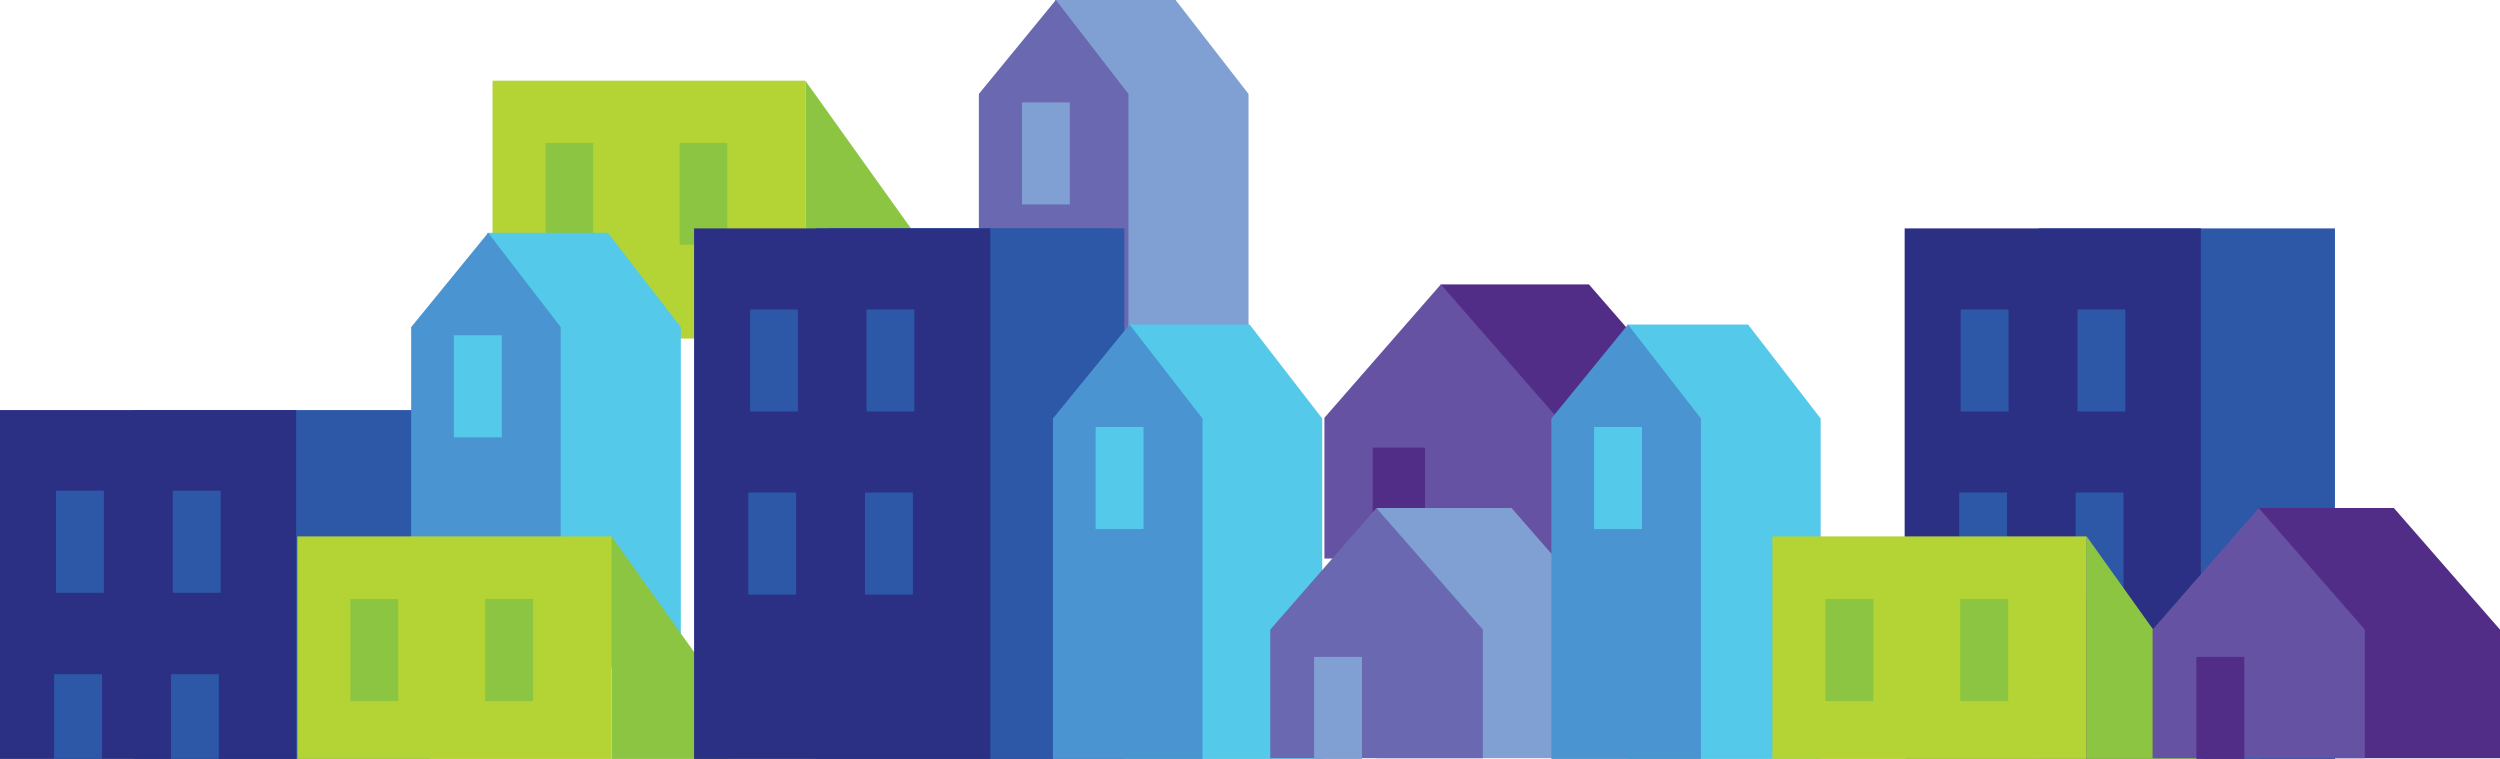<?xml version="1.0" encoding="utf-8"?>
<!-- Generator: Adobe Illustrator 18.1.1, SVG Export Plug-In . SVG Version: 6.00 Build 0)  -->
<svg version="1.1" id="Layer_1" xmlns="http://www.w3.org/2000/svg" xmlns:xlink="http://www.w3.org/1999/xlink" x="0px" y="0px"
	 viewBox="0 0 678.6 206" enable-background="new 0 0 678.6 206" xml:space="preserve">
<g>
	<polygon fill="#809FD3" points="338.9,25.5 319.1,0 286.4,0 286.4,117.9 338.9,117.9 	"/>
	<polygon fill="#6968B0" points="306.3,25.5 286.6,0 265.7,25.5 265.7,117.9 306.3,117.9 	"/>
	<rect x="277.4" y="27.8" fill="#809FD3" width="13" height="27.7"/>
	<rect x="36.4" y="111.3" fill="#2D57A7" width="80.4" height="94.7"/>
	<rect y="111.3" fill="#2B3084" width="80.4" height="94.7"/>
	<rect x="15.2" y="133.2" fill="#2D57A7" width="13" height="27.7"/>
	<rect x="46.9" y="133.2" fill="#2D57A7" width="13" height="27.7"/>
	<rect x="14.7" y="183" fill="#2D57A7" width="13" height="23"/>
	<rect x="46.4" y="183" fill="#2D57A7" width="13" height="23"/>
	<polygon fill="#522D87" points="431.3,77.2 391.1,77.2 391.1,151.6 462.8,151.6 462.8,113.4 	"/>
	<polygon fill="#6652A3" points="391.1,77.2 359.5,113.4 359.5,151.6 422.7,151.6 422.7,113.4 	"/>
	<rect x="372.6" y="121.5" fill="#522D87" width="14.2" height="30.3"/>
	<polygon fill="#8CC541" points="250.2,91.9 218.6,91.9 218.6,21.9 250.2,66.1 	"/>
	<rect x="133.7" y="21.9" fill="#B4D334" width="84.9" height="70"/>
	<rect x="148.1" y="38.8" fill="#8CC541" width="12.9" height="27.6"/>
	<rect x="184.5" y="38.8" fill="#8CC541" width="12.9" height="27.6"/>
	<polygon fill="#54C9EA" points="184.8,88.8 165,63.2 132.3,63.2 132.3,181.2 184.8,181.2 	"/>
	<polygon fill="#4A95D1" points="152.2,88.8 132.5,63.2 111.6,88.8 111.6,181.2 152.2,181.2 	"/>
	<rect x="123.2" y="91" fill="#54C9EA" width="13" height="27.7"/>
	<polygon fill="#8CC541" points="197.7,206 166,206 166,145.6 197.7,190 	"/>
	<rect x="80.7" y="145.6" fill="#B4D334" width="85.3" height="60.4"/>
	<rect x="95.1" y="162.6" fill="#8CC541" width="13" height="27.7"/>
	<rect x="131.7" y="162.6" fill="#8CC541" width="13" height="27.7"/>
	<rect x="221.4" y="62" fill="#2D57A7" width="80.4" height="144"/>
	<rect x="185" y="62" fill="none" width="80.4" height="144"/>
	<rect x="200.2" y="84" fill="#2D57A7" width="13" height="27.7"/>
	<rect x="231.8" y="84" fill="#2D57A7" width="13" height="27.7"/>
	<rect x="199.7" y="133.7" fill="#2D57A7" width="13" height="27.7"/>
	<rect x="231.4" y="133.7" fill="#2D57A7" width="13" height="27.7"/>
	<polygon fill="#7E459B" points="317.8,137.9 281.1,137.9 281.1,205.8 346.6,205.8 346.6,170.9 	"/>
	<polygon fill="#6652A3" points="281.1,137.9 252.3,170.9 252.3,205.8 309.9,205.8 309.9,170.9 	"/>
	<rect x="264.1" y="178.3" fill="#7E459B" width="13" height="27.7"/>
	<rect x="553.4" y="62" fill="#2D57A7" width="80.4" height="144"/>
	<rect x="517" y="62" fill="#2B3084" width="80.4" height="144"/>
	<rect x="532.2" y="84" fill="#2D57A7" width="13" height="27.7"/>
	<rect x="563.9" y="84" fill="#2D57A7" width="13" height="27.7"/>
	<rect x="531.8" y="133.7" fill="#2D57A7" width="13" height="27.7"/>
	<rect x="563.4" y="133.7" fill="#2D57A7" width="13" height="27.7"/>
	<rect x="224.8" y="62" fill="#2D57A7" width="80.4" height="144"/>
	<rect x="188.4" y="62" fill="#2B3084" width="80.4" height="144"/>
	<rect x="203.6" y="84" fill="#2D57A7" width="13" height="27.7"/>
	<rect x="235.2" y="84" fill="#2D57A7" width="13" height="27.7"/>
	<rect x="203.1" y="133.7" fill="#2D57A7" width="13" height="27.7"/>
	<rect x="234.8" y="133.7" fill="#2D57A7" width="13" height="27.7"/>
	<polygon fill="#54C9EA" points="358.9,113.6 339.2,88.1 306.4,88.1 306.4,206 358.9,206 	"/>
	<polygon fill="#4A95D1" points="326.4,113.6 306.6,88.1 285.8,113.6 285.8,206 326.4,206 	"/>
	<rect x="297.4" y="115.9" fill="#54C9EA" width="13" height="27.7"/>
	<polygon fill="#809FD3" points="410.3,137.9 373.6,137.9 373.6,205.8 439.1,205.8 439.1,170.9 	"/>
	<polygon fill="#6968B0" points="373.6,137.9 344.8,170.9 344.8,205.8 402.5,205.8 402.5,170.9 	"/>
	<rect x="356.7" y="178.3" fill="#809FD3" width="13" height="27.7"/>
	<polygon fill="#54C9EA" points="494.2,113.6 474.5,88.1 441.7,88.1 441.7,206 494.2,206 	"/>
	<polygon fill="#4A95D1" points="461.7,113.6 441.9,88.1 421.1,113.6 421.1,206 461.7,206 	"/>
	<rect x="432.7" y="115.9" fill="#54C9EA" width="13" height="27.7"/>
	<polygon fill="#8CC541" points="598.1,206 566.4,206 566.4,145.6 598.1,190 	"/>
	<rect x="481.1" y="145.6" fill="#B4D334" width="85.3" height="60.4"/>
	<rect x="495.5" y="162.6" fill="#8CC541" width="13" height="27.7"/>
	<rect x="532.1" y="162.6" fill="#8CC541" width="13" height="27.7"/>
	<polygon fill="#522D87" points="649.8,137.9 613.1,137.9 613.1,205.8 678.6,205.8 678.6,170.9 	"/>
	<polygon fill="#6652A3" points="613.1,137.9 584.3,170.9 584.3,205.8 641.9,205.8 641.9,170.9 	"/>
	<rect x="596.2" y="178.3" fill="#522D87" width="13" height="27.7"/>
</g>
</svg>
